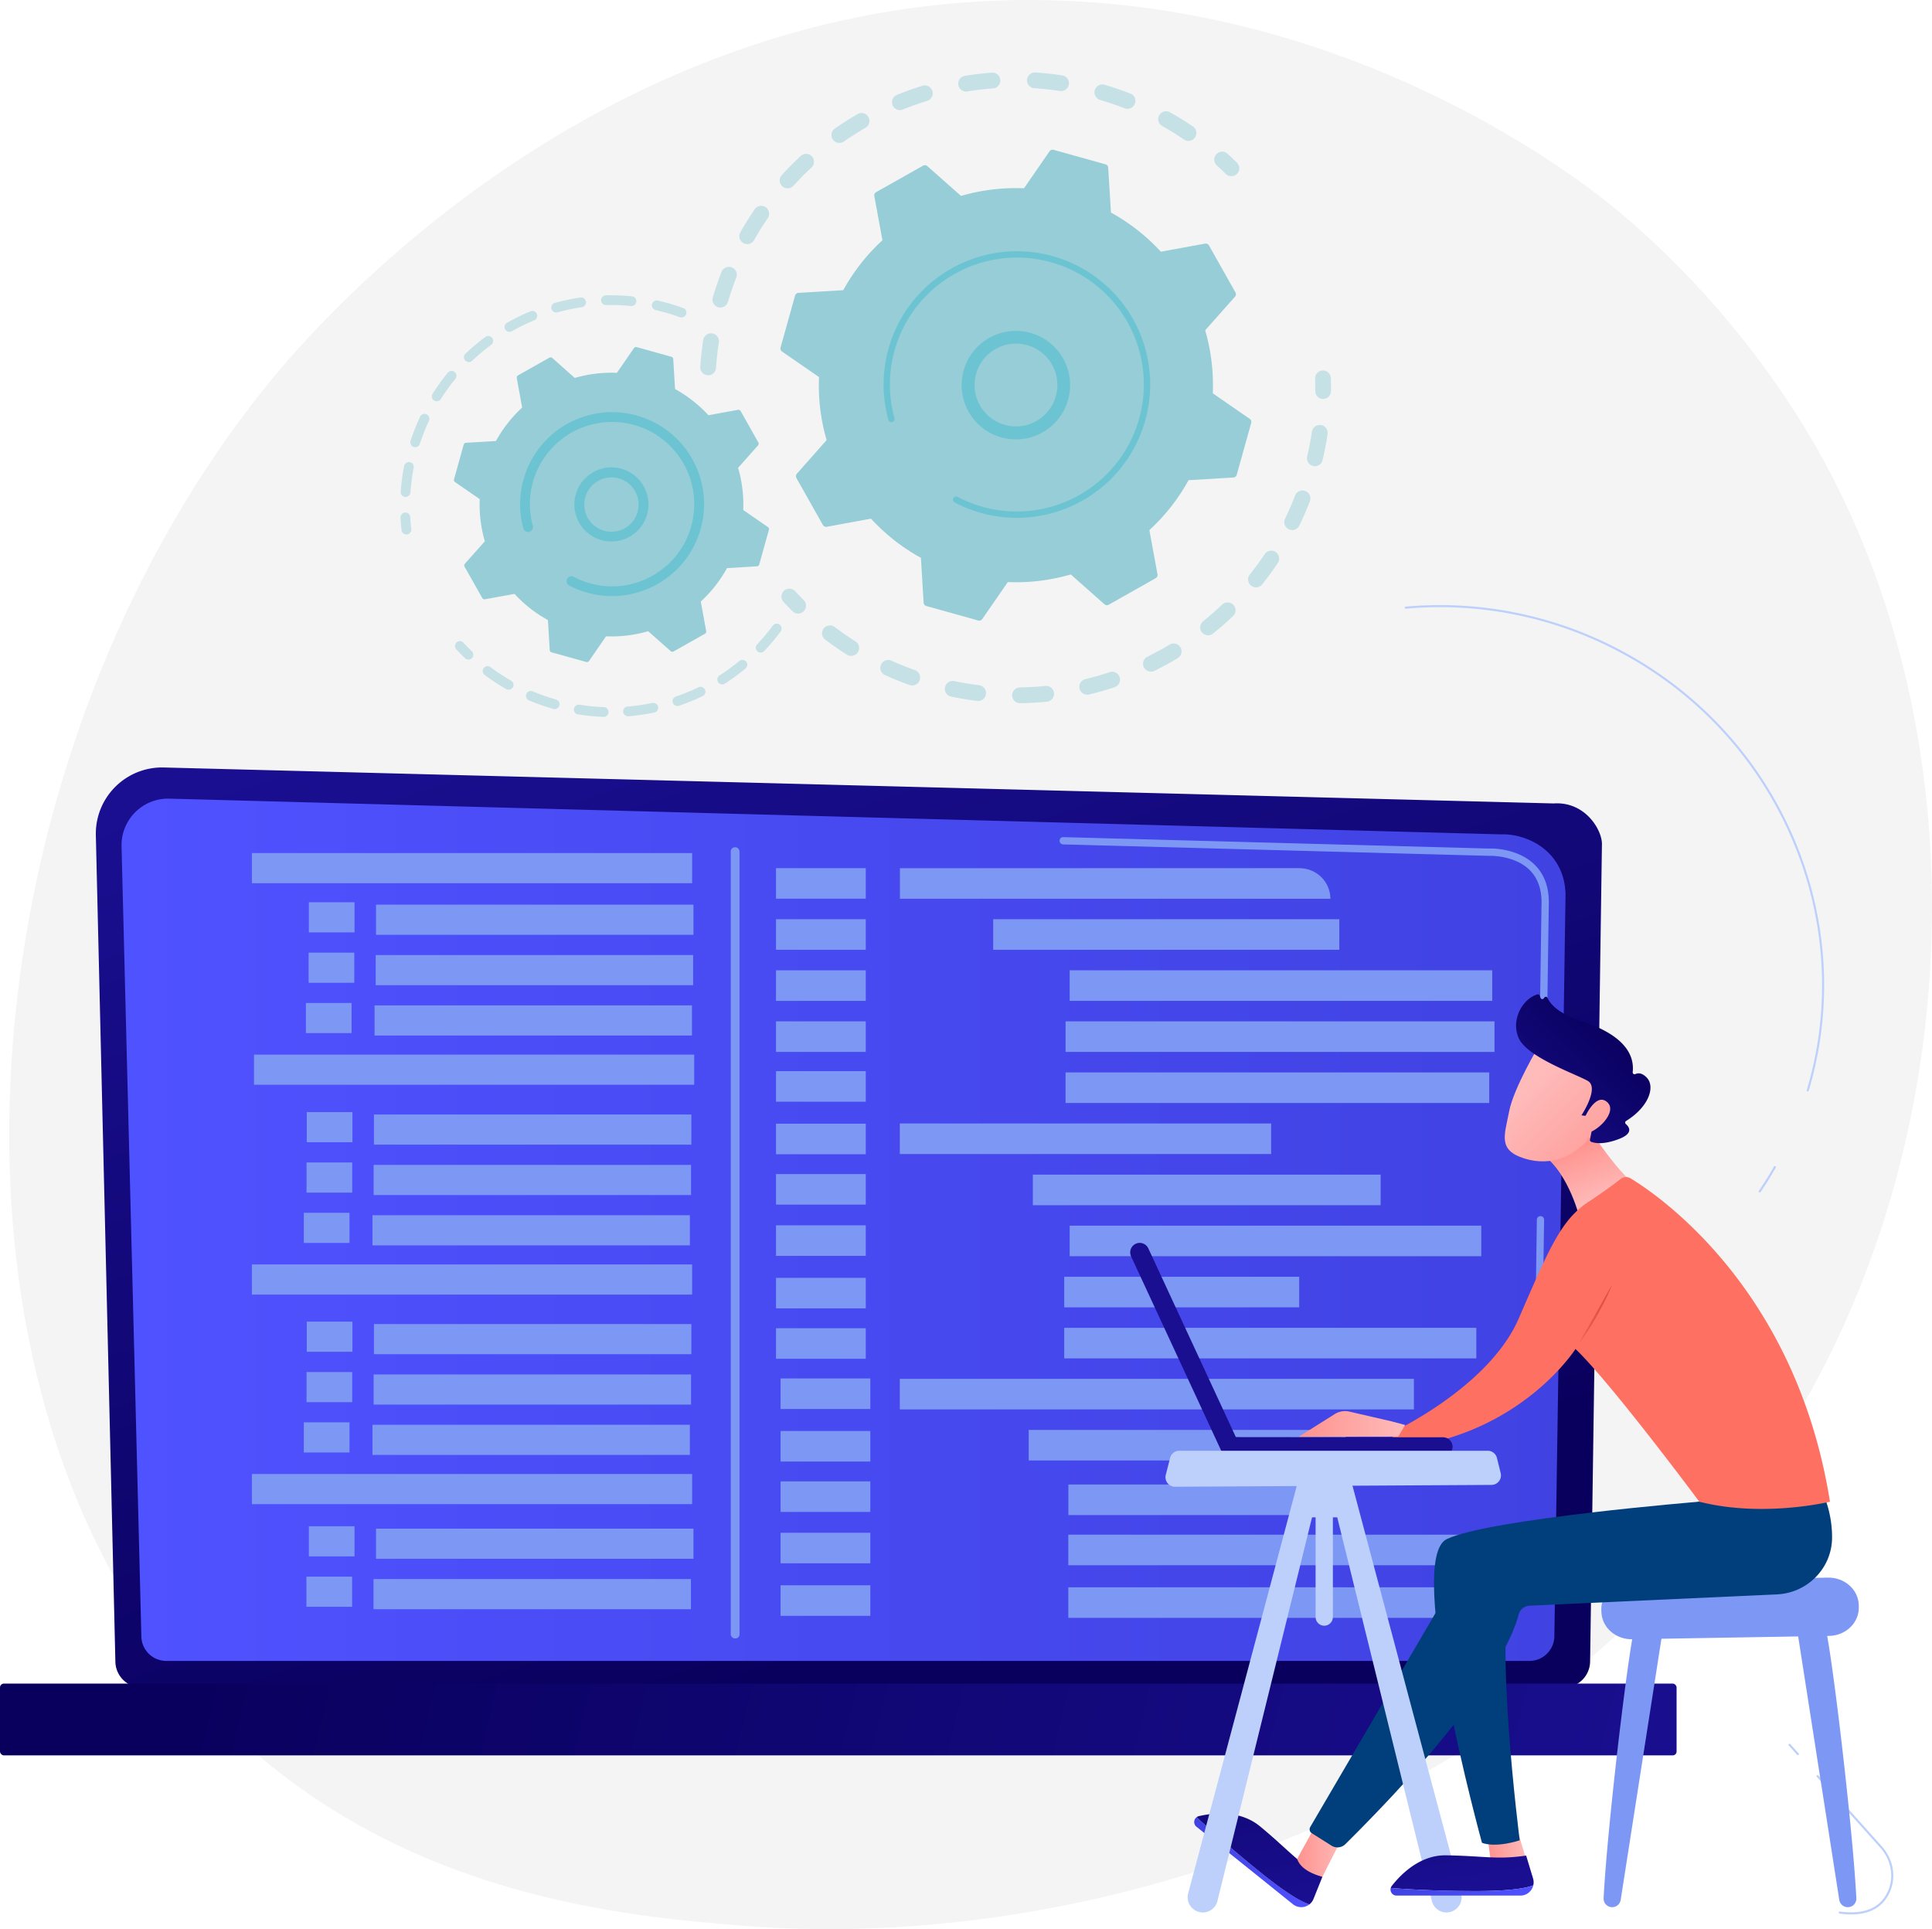 <svg id="Illustration" xmlns="http://www.w3.org/2000/svg" xmlns:xlink="http://www.w3.org/1999/xlink" viewBox="0 0 2790.43 2786.17"><defs><style>.cls-1{fill:#f4f4f4;}.cls-2{opacity:0.3;}.cls-3{fill:#57b5c4;}.cls-4{fill:#96cdd6;}.cls-5{fill:#6cc4d3;}.cls-6{fill:url(#linear-gradient);}.cls-7{fill:url(#linear-gradient-2);}.cls-8{fill:#7d97f4;}.cls-9{fill:url(#linear-gradient-3);}.cls-10{fill:#bdd0fb;}.cls-11{fill:url(#linear-gradient-4);}.cls-12{fill:url(#linear-gradient-5);}.cls-13{fill:url(#linear-gradient-6);}.cls-14{fill:#013f7c;}.cls-15{fill:url(#linear-gradient-7);}.cls-16{fill:url(#linear-gradient-8);}.cls-17{fill:#fe7062;}.cls-18{fill:url(#linear-gradient-9);}.cls-19{fill:url(#linear-gradient-10);}.cls-20{fill:url(#linear-gradient-11);}.cls-21{fill:url(#linear-gradient-12);}.cls-22{fill:url(#linear-gradient-13);}.cls-23{fill:url(#linear-gradient-14);}.cls-24{fill:url(#linear-gradient-15);}.cls-25{fill:url(#linear-gradient-16);}.cls-26{fill:url(#linear-gradient-17);}</style><linearGradient id="linear-gradient" x1="149.33" y1="-10.68" x2="634.43" y2="1444.62" gradientTransform="translate(1571.42 2335.8) rotate(180)" gradientUnits="userSpaceOnUse"><stop offset="0" stop-color="#09005d"/><stop offset="1" stop-color="#1a0f91"/></linearGradient><linearGradient id="linear-gradient-2" x1="636.72" y1="559.69" x2="2722.33" y2="559.69" gradientTransform="matrix(1, 0, 0, -1, -458.36, 2335.8)" gradientUnits="userSpaceOnUse"><stop offset="0" stop-color="#4f52ff"/><stop offset="1" stop-color="#4042e2"/></linearGradient><linearGradient id="linear-gradient-3" x1="1278.37" y1="76.37" x2="-882.36" y2="-449.21" gradientTransform="translate(1568.56 2335.81) rotate(180)" xlink:href="#linear-gradient"/><linearGradient id="linear-gradient-4" x1="2785.53" y1="-332.37" x2="2841.3" y2="-332.37" gradientTransform="translate(4992.63 2335.8) rotate(180)" gradientUnits="userSpaceOnUse"><stop offset="0" stop-color="#febbba"/><stop offset="1" stop-color="#ff928e"/></linearGradient><linearGradient id="linear-gradient-5" x1="3098.53" y1="-353.65" x2="3264.96" y2="-353.65" gradientTransform="translate(4992.63 2335.8) rotate(180)" xlink:href="#linear-gradient-2"/><linearGradient id="linear-gradient-6" x1="3213.03" y1="-38.5" x2="3156.71" y2="-427.62" gradientTransform="translate(4992.63 2335.8) rotate(180)" xlink:href="#linear-gradient"/><linearGradient id="linear-gradient-7" x1="3049.71" y1="-337.06" x2="3116.3" y2="-337.06" xlink:href="#linear-gradient-4"/><linearGradient id="linear-gradient-8" x1="2679.83" y1="601.22" x2="2712.66" y2="684" xlink:href="#linear-gradient-4"/><linearGradient id="linear-gradient-9" x1="2661.27" y1="438.45" x2="2708.99" y2="438.45" gradientTransform="translate(4992.63 2335.8) rotate(180)" gradientUnits="userSpaceOnUse"><stop offset="0" stop-color="#e1473d"/><stop offset="1" stop-color="#e9605a"/></linearGradient><linearGradient id="linear-gradient-10" x1="2960.29" y1="279.26" x2="3114.09" y2="279.26" xlink:href="#linear-gradient-4"/><linearGradient id="linear-gradient-11" x1="4779.75" y1="125.65" x2="4614.93" y2="-0.46" gradientTransform="translate(6935.2 2314.9) rotate(-172.5)" xlink:href="#linear-gradient-4"/><linearGradient id="linear-gradient-12" x1="4664.23" y1="225.22" x2="4813.48" y2="33.06" gradientTransform="translate(6935.2 2314.9) rotate(-172.5)" xlink:href="#linear-gradient"/><linearGradient id="linear-gradient-13" x1="4759.3" y1="152.38" x2="4594.48" y2="26.27" gradientTransform="translate(6935.2 2314.9) rotate(-172.5)" xlink:href="#linear-gradient-4"/><linearGradient id="linear-gradient-14" x1="20110.65" y1="24750.72" x2="19699.33" y2="24353.05" gradientTransform="matrix(1.39, -0.07, -0.07, -1.39, 8773.89, 2550.81)" xlink:href="#linear-gradient"/><linearGradient id="linear-gradient-15" x1="18974.53" y1="24685.5" x2="18563.22" y2="24287.84" gradientTransform="matrix(-0.65, -1.23, -1.23, 0.65, -1555.01, -5793.29)" xlink:href="#linear-gradient"/><linearGradient id="linear-gradient-16" x1="2934.05" y1="1.88" x2="2877.73" y2="-387.24" gradientTransform="translate(4992.63 2335.8) rotate(180)" xlink:href="#linear-gradient"/><linearGradient id="linear-gradient-17" x1="2775.23" y1="-394.49" x2="2981.41" y2="-394.49" gradientTransform="translate(4992.63 2335.8) rotate(180)" xlink:href="#linear-gradient-2"/></defs><path class="cls-1" d="M2676.84,1889.06c-281.33,657.58-1023.95,940-1605.81,891.87-158.87-13.15-478.52-39.61-728.11-275.63C-136.36,2052-62.57,1104.56,396.27,546.74,455.36,474.91,864.36-6.38,1501.72.06c466.65,4.72,794.18,268.32,834,301.16C2386,342.7,2497,441.28,2597,597.68,2832,965.15,2852.64,1478.14,2676.84,1889.06Z" transform="translate(-2.85 0)"/><g class="cls-2"><path class="cls-3" d="M1023.7,541.8a11.42,11.42,0,0,1-9.43-12c.86-12.87,2.29-25.88,4.25-38.69a11.42,11.42,0,0,1,13-9.56h.21a11.41,11.41,0,0,1,9.34,13c-1.87,12.17-3.23,24.54-4,36.76a11.42,11.42,0,0,1-12.15,10.63C1024.49,541.91,1024.09,541.86,1023.7,541.8Zm17.66-97.86a10.5,10.5,0,0,1-1.32-.31,11.43,11.43,0,0,1-7.69-14.2c3.69-12.41,8-24.79,12.66-36.78a11.41,11.41,0,0,1,21.25,8.33h0c-4.48,11.41-8.52,23.16-12,35a11.41,11.41,0,0,1-12.9,8Zm38.77-91.54a11.43,11.43,0,0,1-8-16.86c6.34-11.25,13.26-22.38,20.55-33a11.42,11.42,0,0,1,19.23,12.33,5.36,5.36,0,0,1-.38.55c-6.93,10.13-13.49,20.69-19.52,31.38a11.4,11.4,0,0,1-11.88,5.6Zm58.28-80.59a11.23,11.23,0,0,1-5.73-2.81,11.41,11.41,0,0,1-.75-16.11h0c8.71-9.56,17.94-18.85,27.43-27.63a11.41,11.41,0,0,1,15.5,16.76c-9,8.33-17.78,17.16-26,26.25a11.37,11.37,0,0,1-10.39,3.55Zm74.79-65.56a11.43,11.43,0,0,1-4.58-20.61c10.59-7.37,21.64-14.39,32.85-20.86a11.41,11.41,0,0,1,11.41,19.77c-10.65,6.15-21.16,12.83-31.22,19.83A11.38,11.38,0,0,1,1213.2,206.25Zm87.42-47.38a11.42,11.42,0,0,1-2.36-21.83c12-4.86,24.31-9.26,36.65-13.08a11.42,11.42,0,0,1,7.38,21.62c-.21.07-.42.14-.63.19-11.73,3.63-23.44,7.81-34.82,12.42a11.21,11.21,0,0,1-6.22.68Zm416.78,44.47a11.43,11.43,0,0,1-4.47-1.82c-10.14-6.9-20.71-13.45-31.43-19.47a11.41,11.41,0,0,1,11.17-19.9c11.29,6.34,22.43,13.23,33.11,20.5a11.42,11.42,0,0,1-8.37,20.69Zm-321.11-71.29a11.42,11.42,0,0,1,.13-22.52c12.75-2.07,25.75-3.61,38.63-4.58a11.42,11.42,0,0,1,2.23,22.74c-.17,0-.34,0-.52,0-12.24.92-24.58,2.38-36.69,4.34A11.16,11.16,0,0,1,1396.29,132.05Zm233.13,25a10.51,10.51,0,0,1-2.21-.62c-11.43-4.46-23.21-8.48-35-12a11.42,11.42,0,1,1,5.91-22.06l.55.16c12.4,3.67,24.8,7.9,36.83,12.59a11.42,11.42,0,0,1-6.08,21.89Zm-133.85-29.73a11.42,11.42,0,0,1,2.7-22.64c12.88.84,25.9,2.24,38.69,4.18h.24a11.41,11.41,0,1,1-3.66,22.53c-12.15-1.84-24.52-3.17-36.75-4a6.19,6.19,0,0,1-1.21-.11Z" transform="translate(-2.85 0)"/><path class="cls-3" d="M1779.29,254.25a11.32,11.32,0,0,1-6-3.09c-4.18-4.13-8.53-8.25-12.91-12.23A11.42,11.42,0,0,1,1775.75,222h0c4.61,4.19,9.18,8.52,13.59,12.87a11.41,11.41,0,0,1-10,19.37Z" transform="translate(-2.85 0)"/></g><g class="cls-2"><path class="cls-3" d="M1911.87,576a11.4,11.4,0,0,1-9.45-11.39c.07-5.88,0-11.87-.15-17.78a11.41,11.41,0,0,1,22.82-.66h0c.18,6.23.23,12.53.16,18.72a11.42,11.42,0,0,1-11.56,11.28h0A11.1,11.1,0,0,1,1911.87,576Z" transform="translate(-2.85 0)"/><path class="cls-3" d="M1392,1009q-7.76-1.32-15.54-2.95a11.42,11.42,0,0,1,4.65-22.36c12,2.48,24,4.48,35.91,5.94a11.41,11.41,0,0,1-2.78,22.66h0C1406.92,1011.41,1399.43,1010.3,1392,1009Zm-73.56-19.22a9.64,9.64,0,0,1-1.88-.49c-12-4.25-24-9.06-35.54-14.29a11.41,11.41,0,0,1,9.4-20.8c11,5,22.35,9.53,33.76,13.58a11.41,11.41,0,0,1-5.74,22Zm155.81,25.68a11.41,11.41,0,0,1,1.79-22.66c12.06-.18,24.27-.88,36.31-2.08a11.42,11.42,0,0,1,2.86,22.67l-.59.05c-12.67,1.26-25.55,2-38.23,2.19A11,11,0,0,1,1474.29,1015.48Zm-243.91-68.32a11.22,11.22,0,0,1-4.12-1.59c-10.77-6.78-21.38-14.11-31.53-21.77a11.41,11.41,0,1,1,13.75-18.22c9.63,7.28,19.71,14.23,29.94,20.68a11.42,11.42,0,0,1-8,20.91Zm340.9,56a11.42,11.42,0,0,1-.73-22.35c11.71-2.82,23.47-6.18,35-10a11.41,11.41,0,1,1,7.2,21.66h0c-12.09,4-24.47,7.57-36.81,10.55a11.21,11.21,0,0,1-4.65.14Zm92-33.27a11.42,11.42,0,0,1-3.1-21.49c10.85-5.34,21.6-11.19,32-17.4a11.41,11.41,0,0,1,11.75,19.57c-10.9,6.54-22.21,12.7-33.62,18.31a11.2,11.2,0,0,1-7,1Zm82.54-52.53a11.41,11.41,0,0,1-5.19-20.15c9.43-7.58,18.65-15.63,27.4-23.94a11.41,11.41,0,0,1,15.91,16.37,1.54,1.54,0,0,1-.19.17c-9.2,8.75-18.9,17.23-28.83,25.2a11.32,11.32,0,0,1-9.12,2.39ZM1815,848.08a11.41,11.41,0,0,1-7-18.37c7.55-9.45,14.78-19.32,21.48-29.36a11.42,11.42,0,0,1,19,12.68h0c-7.07,10.58-14.67,21-22.63,30.93a11.35,11.35,0,0,1-10.88,4.2Zm52.24-82.79a11.41,11.41,0,0,1-9.31-13.2,11.53,11.53,0,0,1,1-3c5.26-10.86,10.13-22.08,14.47-33.36a11.41,11.41,0,0,1,21.31,8.19c-4.57,11.88-9.69,23.7-15.24,35.13a11.41,11.41,0,0,1-12.22,6.31Zm32.75-92.18a7,7,0,0,1-.69-.15,11.41,11.41,0,0,1-8.49-13.72h0c2-8.66,3.85-17.48,5.36-26.24.55-3.16,1.06-6.33,1.54-9.49a11.41,11.41,0,0,1,13-9.59h0a11.29,11.29,0,0,1,9.63,12.72c0,.1,0,.19,0,.28q-.75,5-1.61,10c-1.59,9.21-3.49,18.49-5.65,27.6a11.41,11.41,0,0,1-13.08,8.65Z" transform="translate(-2.85 0)"/><path class="cls-3" d="M1153.64,886a11.43,11.43,0,0,1-6.1-3.16c-4.37-4.36-8.75-8.9-13-13.49a11.41,11.41,0,1,1,16.77-15.49h0c4,4.36,8.17,8.67,12.32,12.82a11.4,11.4,0,0,1-10,19.32Z" transform="translate(-2.85 0)"/></g><path class="cls-4" d="M1191.37,758.16a5.33,5.33,0,0,0,5.62,2.63l63.87-11.7a283,283,0,0,0,72.1,56.57l3.89,64.77a5.3,5.3,0,0,0,3.89,4.81l75,20.94a5.33,5.33,0,0,0,5.82-2.11l36.86-53.4a282.48,282.48,0,0,0,91-11.06L1598,872.7a5.31,5.31,0,0,0,6.16.65L1672,835.11a5.35,5.35,0,0,0,2.63-5.61l-11.7-63.87a283,283,0,0,0,56.55-72.1l64.78-3.89a5.32,5.32,0,0,0,4.82-3.89l20.93-75a5.36,5.36,0,0,0-2.11-5.83l-53.4-36.86a283.33,283.33,0,0,0-11-91l43.08-48.58a5.35,5.35,0,0,0,.66-6.16L1749,354.47a5.35,5.35,0,0,0-5.6-2.63l-63.87,11.71a283.18,283.18,0,0,0-72.1-56.56l-4-64.83a5.33,5.33,0,0,0-3.89-4.82l-75-20.93a5.34,5.34,0,0,0-5.82,2.11l-36.87,53.4a283.34,283.34,0,0,0-91,11.05l-48.6-43.05a5.36,5.36,0,0,0-6.16-.66l-67.84,38.25a5.34,5.34,0,0,0-2.62,5.61L1277.36,347a283.18,283.18,0,0,0-56.56,72.1L1156,423a5.35,5.35,0,0,0-4.82,3.89l-20.93,75a5.35,5.35,0,0,0,2.1,5.82l53.41,36.87a283,283,0,0,0,11,91l-43,48.61a5.35,5.35,0,0,0-.66,6.16Z" transform="translate(-2.85 0)"/><path class="cls-5" d="M1456.77,633.43a78.34,78.34,0,1,1,11.44,1.12A78.33,78.33,0,0,1,1456.77,633.43Zm23.74-136.27a62.41,62.41,0,0,0-8.86-.87,59.8,59.8,0,1,0,8.86.87Z" transform="translate(-2.85 0)"/><path class="cls-5" d="M1439.08,745.16a193.52,193.52,0,0,1-19.3-4.35h0c-2-.56-4-1.16-6-1.78a193.77,193.77,0,0,1-28.59-11.54l-.37-.19-1.06-.54-2.06-1.07a4.58,4.58,0,0,1-2.37-4.81,5.08,5.08,0,0,1,.46-1.36,4.57,4.57,0,0,1,6.16-1.91h0c89.72,47.19,200.71,12.71,247.9-77a183.25,183.25,0,0,0-113-261.86c-97.43-27.18-198.73,29.95-225.89,127.33a182.88,182.88,0,0,0-.29,97.68,4.57,4.57,0,0,1-8.72,2.74l-.09-.33a192.82,192.82,0,0,1,.29-102.54c28.53-102.25,135-162.2,237.16-133.68a192.5,192.5,0,0,1-84.22,375.16Z" transform="translate(-2.85 0)"/><g class="cls-2"><path class="cls-3" d="M588.63,771.85a7,7,0,0,1-5.8-6.15c-.68-5.94-1.2-12-1.52-18a7.05,7.05,0,0,1,14.08-.77h0c.31,5.7.79,11.47,1.45,17.14a7,7,0,0,1-6.08,7.82,7.25,7.25,0,0,1-2.13-.07Z" transform="translate(-2.85 0)"/><path class="cls-3" d="M587.41,717.63a7,7,0,0,1-5.82-7.43,306.65,306.65,0,0,1,3.72-30.8c.37-2.13.77-4.27,1.18-6.41a7.32,7.32,0,0,1,8.27-5.58,7,7,0,0,1,5.58,8.26c-.4,2.06-.77,4.1-1.13,6.14q-2.52,14.6-3.56,29.36a7.05,7.05,0,0,1-7.51,6.56h0Zm14-71.85a6.05,6.05,0,0,1-1-.24,7.06,7.06,0,0,1-4.53-8.89,308.51,308.51,0,0,1,13.76-34.91,7.06,7.06,0,0,1,12.78,6A295.5,295.5,0,0,0,609.29,641,7,7,0,0,1,601.41,645.78Zm31-66.31a7.19,7.19,0,0,1-2.55-1,7.08,7.08,0,0,1-2.21-9.73,308.07,308.07,0,0,1,21.93-30.47,7.05,7.05,0,1,1,10.92,8.92h0a291.4,291.4,0,0,0-20.91,29.07,7.06,7.06,0,0,1-7.19,3.21Zm46.36-56.67a7,7,0,0,1-3.66-12,309.58,309.58,0,0,1,28.72-24.17A7,7,0,1,1,712.22,498a294.6,294.6,0,0,0-27.38,23,7,7,0,0,1-6.08,1.84Zm58.78-43.64a7,7,0,0,1-2.28-13.08A312.38,312.38,0,0,1,769,449.61a7,7,0,1,1,5.41,13h0a295,295,0,0,0-32.16,15.72A6.92,6.92,0,0,1,737.55,479.16Zm67.58-28a7,7,0,0,1-.67-13.74,305.65,305.65,0,0,1,36.7-7.75,7.07,7.07,0,1,1,2,14,289.85,289.85,0,0,0-35,7.39A6.89,6.89,0,0,1,805.13,451.16Zm72.38-10.65a7,7,0,1,1,1-14,307,307,0,0,1,37.5,1.49,7.05,7.05,0,0,1-1.43,14,292.53,292.53,0,0,0-35.76-1.43,6.27,6.27,0,0,1-1.37-.07Zm108,17.76a5.53,5.53,0,0,1-1.21-.32,295.25,295.25,0,0,0-29.8-9c-1.53-.38-3-.74-4.55-1.08a7.05,7.05,0,0,1,3-13.78l.09,0c1.62.37,3.21.75,4.81,1.15a308.16,308.16,0,0,1,31.22,9.43,7,7,0,1,1-3.59,13.57Z" transform="translate(-2.85 0)"/></g><g class="cls-2"><path class="cls-3" d="M837.63,1031.72a7.05,7.05,0,1,1,2.32-13.91,289,289,0,0,0,35,3.43,7.05,7.05,0,1,1-.52,14.1,303.28,303.28,0,0,1-36.73-3.61Zm-35.21-7.81a6.14,6.14,0,0,1-.74-.18,306.73,306.73,0,0,1-34.84-12.24,7.05,7.05,0,0,1,5.47-13,294.88,294.88,0,0,0,33.23,11.69,7,7,0,1,1-3.12,13.72Zm107.14,10.47a7,7,0,1,1,.61-14,290.59,290.59,0,0,0,34.84-5.15,7.05,7.05,0,0,1,2.88,13.81,309.7,309.7,0,0,1-36.52,5.39,7.32,7.32,0,0,1-1.81-.06ZM736,995.94a7.65,7.65,0,0,1-2.3-.83,307.44,307.44,0,0,1-30.86-20.31,7,7,0,0,1,8.46-11.28,293.56,293.56,0,0,0,29.41,19.36A7,7,0,0,1,736,995.94Zm244,23.63A7,7,0,0,1,979,1006a292.94,292.94,0,0,0,32.57-13.36,7.05,7.05,0,1,1,6.13,12.7,308.21,308.21,0,0,1-34.15,14,7.08,7.08,0,0,1-3.51.27Zm64.83-31.28a7,7,0,0,1-2.61-12.88,295.58,295.58,0,0,0,28.44-20.77,7,7,0,1,1,9,10.85h0a307.36,307.36,0,0,1-29.81,21.79,7,7,0,0,1-5.06,1Zm55.48-45.91a7.07,7.07,0,0,1-3.9-11.81,287.62,287.62,0,0,0,22.62-27,7.05,7.05,0,0,1,11.34,8.39,307.05,307.05,0,0,1-23.73,28.31,7.09,7.09,0,0,1-6.39,2.1Z" transform="translate(-2.85 0)"/><path class="cls-3" d="M678.17,952.52a7.09,7.09,0,0,1-3.69-1.87c-4.34-4.18-8.59-8.51-12.61-12.87a7.05,7.05,0,0,1,10.36-9.57h0c3.83,4.17,7.88,8.3,12,12.28a7,7,0,0,1-6.09,12Z" transform="translate(-2.85 0)"/></g><path class="cls-4" d="M699.46,863.77a3.55,3.55,0,0,0,3.75,1.76L746,857.7a188.65,188.65,0,0,0,48.24,37.85l2.6,43.34a3.55,3.55,0,0,0,2.61,3.22l50.19,14a3.55,3.55,0,0,0,3.9-1.41L878.17,919a189,189,0,0,0,60.87-7.4l32.51,28.83a3.55,3.55,0,0,0,4.12.44l45.4-25.59a3.58,3.58,0,0,0,1.76-3.75L1015,868.76a189.14,189.14,0,0,0,37.85-48.25l43.34-2.6a3.55,3.55,0,0,0,3.22-2.6l14-50.2a3.58,3.58,0,0,0-1.41-3.9l-35.71-24.65a189,189,0,0,0-7.4-60.88l28.84-32.51a3.56,3.56,0,0,0,.44-4.12l-25.6-45.4a3.6,3.6,0,0,0-3.75-1.76l-42.74,7.84a189.14,189.14,0,0,0-48.25-37.85l-2.6-43.35a3.58,3.58,0,0,0-2.6-3.22l-50.2-14a3.6,3.6,0,0,0-3.9,1.41l-24.66,35.74A189.44,189.44,0,0,0,833,545.85L800.5,517a3.62,3.62,0,0,0-4.13-.44L751,542.18a3.58,3.58,0,0,0-1.76,3.75L757,588.67a189.35,189.35,0,0,0-37.84,48.24l-43.35,2.6a3.58,3.58,0,0,0-3.22,2.61l-14,50.19a3.54,3.54,0,0,0,1.41,3.9l35.74,24.67a188.89,188.89,0,0,0,7.39,60.87l-28.88,32.5a3.6,3.6,0,0,0-.44,4.12Z" transform="translate(-2.85 0)"/><path class="cls-5" d="M876.81,781.25a53.51,53.51,0,1,1,7.87.77A53.5,53.5,0,0,1,876.81,781.25Zm15.9-91.19a42.27,42.27,0,0,0-5.74-.57A39.23,39.23,0,1,0,885,767.93h0a39.23,39.23,0,0,0,7.68-77.87Z" transform="translate(-2.85 0)"/><path class="cls-5" d="M864.41,859A133.58,133.58,0,0,1,826,846.14l-1.08-.56a7,7,0,0,1,6.56-12.48,118.37,118.37,0,0,0,23.5,9.32h0l1.34.37a117.48,117.48,0,0,0,58.13.82A118.87,118.87,0,0,0,944.27,832l.23-.12.71-.4a118,118,0,0,0,56-71.5,118.7,118.7,0,1,0-228.86-.59,7.05,7.05,0,1,1-13.6,3.73A132.67,132.67,0,0,1,756,705.56a127.66,127.66,0,0,1,3-13.16,132.81,132.81,0,0,1,258.84,58.06c-.77,4.45-1.77,8.9-3,13.32C996.37,829.94,930.67,870.43,864.41,859Z" transform="translate(-2.85 0)"/><path class="cls-6" d="M169.48,2399.29a38.07,38.07,0,0,0,38,37.94h2054a38.07,38.07,0,0,0,38-37.94l17.09-1180.36c0-20.87-24.59-61.61-69.66-58.55L239.49,1108.44a95.72,95.72,0,0,0-98.21,93.16c0,1.58-.05,3.15,0,4.73Z" transform="translate(-2.85 0)"/><path class="cls-7" d="M207,2362.88a36,36,0,0,0,35.93,35.92h1969a36,36,0,0,0,35.93-35.94L2264,1291.33c-1.9-64.49-58.43-87.66-92.7-86.29l-1923.89-51.6a67.27,67.27,0,0,0-69,65.48q0,1.68,0,3.36Z" transform="translate(-2.85 0)"/><path class="cls-8" d="M2226.55,1853.8h-.08a5.27,5.27,0,0,1-5.19-5.35h0l1.28-86.9a5.26,5.26,0,0,1,5.26-5.19h0a5.27,5.27,0,0,1,5.21,5.33v0l-1.27,86.9A5.26,5.26,0,0,1,2226.55,1853.8Z" transform="translate(-2.85 0)"/><path class="cls-8" d="M2229.64,1640.88h0a5.26,5.26,0,0,1-5.19-5.33v0l4.88-332.83c-.09-19.77-6.09-35.55-17.83-46.81-21.93-21-56.74-19.93-58.2-19.86l-614.91-16.49a5.26,5.26,0,0,1-5.13-5.39h0a5,5,0,0,1,4.86-5.14,5.06,5.06,0,0,1,.55,0l614.55,16.49c3.82-.23,40.88-.87,65.56,22.78,13.89,13.3,21,31.63,21.09,54.47L2235,1635.69a5.26,5.26,0,0,1-5.33,5.19Z" transform="translate(-2.85 0)"/><rect class="cls-9" y="2431.51" width="2421.54" height="103.71" rx="5.65"/><rect class="cls-8" x="366.84" y="1523.11" width="635.82" height="43.55"/><rect class="cls-8" x="363.84" y="1232.04" width="635.82" height="43.55"/><rect class="cls-8" x="543.09" y="1306.55" width="458.47" height="43.55"/><rect class="cls-8" x="446.07" y="1303.07" width="65.98" height="43.55"/><rect class="cls-8" x="542.64" y="1379.35" width="458.47" height="43.55"/><rect class="cls-8" x="445.74" y="1375.86" width="65.98" height="43.55"/><rect class="cls-8" x="540.95" y="1452.03" width="458.47" height="43.55"/><rect class="cls-8" x="441.82" y="1448.54" width="65.98" height="43.55"/><rect class="cls-8" x="363.82" y="1826.16" width="635.82" height="43.55"/><rect class="cls-8" x="540.09" y="1609.61" width="458.47" height="43.55"/><rect class="cls-8" x="443.05" y="1606.11" width="65.98" height="43.55"/><rect class="cls-8" x="539.63" y="1682.4" width="458.47" height="43.55"/><rect class="cls-8" x="442.73" y="1678.91" width="65.98" height="43.55"/><rect class="cls-8" x="537.95" y="1755.08" width="458.47" height="43.55"/><rect class="cls-8" x="438.8" y="1751.58" width="65.98" height="43.55"/><rect class="cls-8" x="363.83" y="2128.81" width="635.82" height="43.55"/><rect class="cls-8" x="540.09" y="1912.26" width="458.47" height="43.55"/><rect class="cls-8" x="443.05" y="1908.76" width="65.98" height="43.55"/><rect class="cls-8" x="539.62" y="1985.06" width="458.47" height="43.55"/><rect class="cls-8" x="442.72" y="1981.57" width="65.98" height="43.55"/><rect class="cls-8" x="537.94" y="2057.73" width="458.47" height="43.55"/><rect class="cls-8" x="438.8" y="2054.24" width="65.98" height="43.55"/><rect class="cls-8" x="543.1" y="2207.75" width="458.47" height="43.55"/><rect class="cls-8" x="446.07" y="2204.27" width="65.98" height="43.55"/><rect class="cls-8" x="539.47" y="2280.55" width="458.47" height="43.55"/><rect class="cls-8" x="442.57" y="2277.07" width="65.98" height="43.55"/><rect class="cls-8" x="1485.77" y="2065.17" width="457.66" height="44.14"/><rect class="cls-8" x="1299.6" y="1991.4" width="742.53" height="44.14"/><rect class="cls-8" x="1537.06" y="1917.72" width="595.21" height="44.14"/><rect class="cls-8" x="1537.07" y="1843.98" width="339.41" height="44.15"/><rect class="cls-8" x="1544.95" y="1770.15" width="594.47" height="44.14"/><rect class="cls-8" x="1491.76" y="1696.47" width="502.34" height="44.14"/><rect class="cls-8" x="1299.62" y="1622.58" width="536.34" height="44.14"/><rect class="cls-8" x="1539.02" y="1548.86" width="611.92" height="44.15"/><rect class="cls-8" x="1539.03" y="1475.11" width="619.51" height="44.14"/><rect class="cls-8" x="1544.95" y="1401.35" width="610.3" height="44.14"/><rect class="cls-8" x="1434.48" y="1327.59" width="499.96" height="44.14"/><rect class="cls-8" x="1120.81" y="1547.01" width="129.64" height="44.14"/><rect class="cls-8" x="1120.81" y="1622.88" width="129.64" height="44.14"/><rect class="cls-8" x="1120.81" y="1695.64" width="129.64" height="44.14"/><rect class="cls-8" x="1120.8" y="1769.67" width="129.64" height="44.14"/><rect class="cls-8" x="1120.81" y="1845.53" width="129.64" height="44.14"/><rect class="cls-8" x="1120.8" y="1918.3" width="129.64" height="44.14"/><rect class="cls-8" x="1127.38" y="1990.83" width="129.64" height="44.14"/><rect class="cls-8" x="1127.39" y="2066.7" width="129.64" height="44.14"/><rect class="cls-8" x="1127.38" y="2139.47" width="129.64" height="44.14"/><rect class="cls-8" x="1127.39" y="2213.69" width="129.64" height="44.14"/><rect class="cls-8" x="1127.39" y="2289.56" width="129.64" height="44.14"/><rect class="cls-8" x="1120.8" y="1475.09" width="129.64" height="44.14"/><rect class="cls-8" x="1120.8" y="1401.39" width="129.64" height="44.14"/><rect class="cls-8" x="1120.81" y="1327.58" width="129.64" height="44.14"/><rect class="cls-8" x="1120.8" y="1253.83" width="129.64" height="44.14"/><path class="cls-8" d="M1302.64,1253.89V1298h621.71c0-24.38-20-44.15-44.74-44.15Z" transform="translate(-2.85 0)"/><rect class="cls-8" x="1542.98" y="2292.46" width="626.94" height="44.14"/><rect class="cls-8" x="1542.98" y="2216.47" width="615.55" height="44.14"/><path class="cls-8" d="M1545.94,2144v44.14h391.45c0-24.38-12.61-44.15-28.17-44.15Z" transform="translate(-2.85 0)"/><rect class="cls-8" x="1055.45" y="1223.64" width="12.67" height="1142.73" rx="5.98"/><path class="cls-10" d="M2543.65,1721.92a1.51,1.51,0,0,1-.41-2.09c7.65-11.29,15-23,21.74-34.91a1.51,1.51,0,0,1,2.72,1.33.86.86,0,0,1-.1.16c-6.81,11.95-14.17,23.76-21.86,35.11a1.49,1.49,0,0,1-1.44.65A1.45,1.45,0,0,1,2543.65,1721.92Zm69.73-145.62a1.51,1.51,0,0,1-1-1.88,526.15,526.15,0,0,0,20.52-110c8.22-105.48-15.05-210.75-67.29-304.42-53.5-95.91-134.06-173.08-233-223.18a551.72,551.72,0,0,0-299.4-57.7,1.51,1.51,0,0,1-.27-3,554.57,554.57,0,0,1,301,58c99.46,50.36,180.46,128,234.25,224.39,52.53,94.19,75.93,200,67.67,306.13a528.92,528.92,0,0,1-20.65,110.64,1.49,1.49,0,0,1-1.63,1.06Z" transform="translate(-2.85 0)"/><path class="cls-10" d="M2661,2763.86c33.52,4.33,56.75-4.56,69-26.43,12.51-22.27,8.89-50.66-9-70.65L2629,2564a1.51,1.51,0,0,0-2.25,2l92,102.74c17,19,20.51,46,8.63,67.17-11.75,20.92-34.2,29.29-67.07,24.78h0a1.51,1.51,0,1,0-.4,3Z" transform="translate(-2.85 0)"/><path class="cls-10" d="M2599.34,2534.86a1.45,1.45,0,0,0,1.19-.37,1.51,1.51,0,0,0,.12-2.13l-11.92-13.31a1.51,1.51,0,0,0-2.41,1.82l.16.18,11.93,13.31A1.48,1.48,0,0,0,2599.34,2534.86Z" transform="translate(-2.85 0)"/><path class="cls-8" d="M2636.67,2340.8c8.46,12.52,42.08,296,47.34,400.64a12.38,12.38,0,0,1-11.72,13h-.67a12.41,12.41,0,0,1-12.26-10.49l-61.5-394.11Z" transform="translate(-2.85 0)"/><path class="cls-8" d="M2366.33,2340.8c-8.46,12.52-42.08,296-47.35,400.64a12.39,12.39,0,0,0,11.75,13h.65a12.41,12.41,0,0,0,12.26-10.49l61.5-394.11Z" transform="translate(-2.85 0)"/><path class="cls-8" d="M2687.53,2318.68v3.09c.2,22.24-19,40.48-42.94,40.88l-284.27,4.84c-23.64.4-43.35-16.68-44.49-38.57l-.15-2.83c-1.2-22.83,18.19-42.07,42.84-42.51l284.4-5.1C2667.28,2278.05,2687.32,2296.12,2687.53,2318.68Z" transform="translate(-2.85 0)"/><path class="cls-11" d="M2194.84,2644.16l12.26,41.72s-27.18,12.37-51.08,2.44l-4.69-36.15Z" transform="translate(-2.85 0)"/><path class="cls-12" d="M1824.31,2704.87c39.4,31.65,59.53,42.3,69.79,45.49a19.16,19.16,0,0,1-23.82-.18l-139.36-111.93a8.66,8.66,0,0,1-1.34-12.19,8.83,8.83,0,0,1,1.65-1.58C1746.1,2638.48,1778.11,2667.74,1824.31,2704.87Z" transform="translate(-2.85 0)"/><path class="cls-13" d="M1731.23,2624.44a8.67,8.67,0,0,1,3-1.44c21.46-5,59.8-9,88.48,14.7,42,34.74,53.15,51.24,90.13,72.84l-12.86,32a18.77,18.77,0,0,1-5.92,7.86c-10.26-3.19-30.39-13.84-69.79-45.49C1778.11,2667.74,1746.1,2638.48,1731.23,2624.44Z" transform="translate(-2.85 0)"/><path class="cls-14" d="M2457.25,2168.82s-302.54,24.7-364.6,53.92,50.64,438.7,50.64,438.7,16.9,8.13,54.5-3.56c0,0-38.56-302.18-9.87-367.71l327.58-53.58Z" transform="translate(-2.85 0)"/><path class="cls-15" d="M1942.92,2653c-2.81,2.56-30.06,57.52-30.06,57.52s-30.34-6.56-36.53-25.76l27.3-49.6Z" transform="translate(-2.85 0)"/><path class="cls-14" d="M2639.47,2166.25s9.86,23.72,9.46,55.25c-.56,43.6-35.61,79-79.16,81.15L2212.12,2319a17.16,17.16,0,0,0-15.84,12.89c-8.4,32.51-49.48,132.34-250.29,331.54a16.19,16.19,0,0,1-20,2.18l-28.59-18.06a6.58,6.58,0,0,1-2.16-8.89l208.21-355.57a80.63,80.63,0,0,1,49-36.31l304.83-77.92Z" transform="translate(-2.85 0)"/><path class="cls-16" d="M2287,1610.8s38.31,67.74,77.37,100.56l-80.74,45s-18.19-71.72-59.76-92.72Z" transform="translate(-2.85 0)"/><path class="cls-17" d="M2645.92,2168.82s-96.56,23.53-188.72,0c0,0-129-173.36-178.85-220.54,0,0-79.58,125.58-256.71,143.37l-9.88-22.07s141-65,184.43-164.89,60.9-142.44,100.39-168.54c24.6-16.23,39.33-27.32,46.94-33.38a12.61,12.61,0,0,1,14.46-.91C2399.92,1727.4,2597.12,1862.47,2645.92,2168.82Z" transform="translate(-2.85 0)"/><path class="cls-18" d="M2331.36,1855.05s-17.17,44.75-47.72,84.59Z" transform="translate(-2.85 0)"/><path class="cls-19" d="M2032.34,2058.05l-19.94-5.32-60.54-14a28.1,28.1,0,0,0-21.27,3.59l-52,32.75,143.74-.24Z" transform="translate(-2.85 0)"/><path class="cls-20" d="M2226.17,1509.25s-37.23,61.9-43.69,96.11-16.83,55.59,22.1,67.78,75.12-3.24,97.83-35.17c0,0,35.46-49.14,31.92-71.65S2226.17,1509.25,2226.17,1509.25Z" transform="translate(-2.85 0)"/><path class="cls-21" d="M2292,1611.46l-5-.66s26.36-39.84,9.11-49.72-87.56-34.14-99.77-61.82c-11.77-26.69,5.84-56.85,27.07-63.14a2.7,2.7,0,0,1,3.25,1.71l1.24,3.36a2.73,2.73,0,0,0,5.06.14h0a2.72,2.72,0,0,1,5-.1c3.76,8.3,15,22.46,48.85,33.42,48,15.56,77.85,39.74,74.18,73.82a2.73,2.73,0,0,0,2.41,3,2.69,2.69,0,0,0,1.48-.25c3.93-1.73,9.87-2,16.77,5.55,12,13.13,2.61,41.85-30.18,62.17a2.71,2.71,0,0,0-1,3.71,2.75,2.75,0,0,0,.53.65c4.9,4.2,11.8,13.56-10.38,21.91-22.7,8.54-35.08,5.65-39.65,3.82a2.73,2.73,0,0,1-1.68-3.07l5.82-29.87a2.72,2.72,0,0,0-2.13-3.2l-.19,0Z" transform="translate(-2.85 0)"/><path class="cls-22" d="M2290,1617.6s16.43-40.51,33.68-26.27-16,45.71-31.27,45.29Z" transform="translate(-2.85 0)"/><path class="cls-23" d="M2087.87,2103.25h-.7l-307.08-.3a13.72,13.72,0,0,1-.06-27.44h.06l307.08.31a13.72,13.72,0,0,1,.67,27.42Z" transform="translate(-2.85 0)"/><path class="cls-24" d="M1661.17,1802.52l.31.63,129.2,278.58a13.72,13.72,0,1,1-24.67,12c-.08-.15-.15-.31-.22-.47l-129.21-278.58a13.72,13.72,0,0,1,24.59-12.17Z" transform="translate(-2.85 0)"/><path class="cls-10" d="M1951.14,2126.33c1.34,5.55,129.47,486.11,162,607.93a22,22,0,0,1-21.08,27.83h0a21.88,21.88,0,0,1-21.18-16.74l-142.24-576.68Z" transform="translate(-2.85 0)"/><path class="cls-10" d="M1881,2126.33c-1.35,5.55-129.48,486.11-162,607.93a22,22,0,0,0,21.08,27.83h0a21.88,21.88,0,0,0,21.18-16.74l142.23-576.68Z" transform="translate(-2.85 0)"/><path class="cls-10" d="M1875.64,2110.61h79.8v64.09a16.57,16.57,0,0,1-16.48,16.68h-11v143.94a12.55,12.55,0,0,1-12.47,12.63h0a12.55,12.55,0,0,1-12.48-12.62h0V2191.38h-5.55a22,22,0,0,1-21.87-22.13h0Z" transform="translate(-2.85 0)"/><path class="cls-10" d="M2151.65,2095.25H1706.07a13.68,13.68,0,0,0-13.22,10.37l-6.23,24.39a13.8,13.8,0,0,0,9.93,16.81,13.66,13.66,0,0,0,3.37.43l457.21-2.66a13.79,13.79,0,0,0,13.59-14,13.93,13.93,0,0,0-.43-3.21l-5.41-21.74A13.69,13.69,0,0,0,2151.65,2095.25Z" transform="translate(-2.85 0)"/><path class="cls-25" d="M2011.57,2726.73a8.57,8.57,0,0,1,1.47-3c13.62-17.39,41-44.69,78.18-44.17,54.51.77,73.52,6.68,115.88.33l10,33.13a19,19,0,0,1,.3,9.88c-10,3.95-32.36,8.29-82.89,8.29C2075.23,2731.15,2031.92,2728.37,2011.57,2726.73Z" transform="translate(-2.85 0)"/><path class="cls-26" d="M2134.51,2731.15c50.53,0,72.89-4.34,82.89-8.29a19.16,19.16,0,0,1-18.68,14.85h-178.8a8.72,8.72,0,0,1-8.7-8.72,9.21,9.21,0,0,1,.31-2.28C2031.92,2728.37,2075.23,2731.15,2134.51,2731.15Z" transform="translate(-2.85 0)"/></svg>